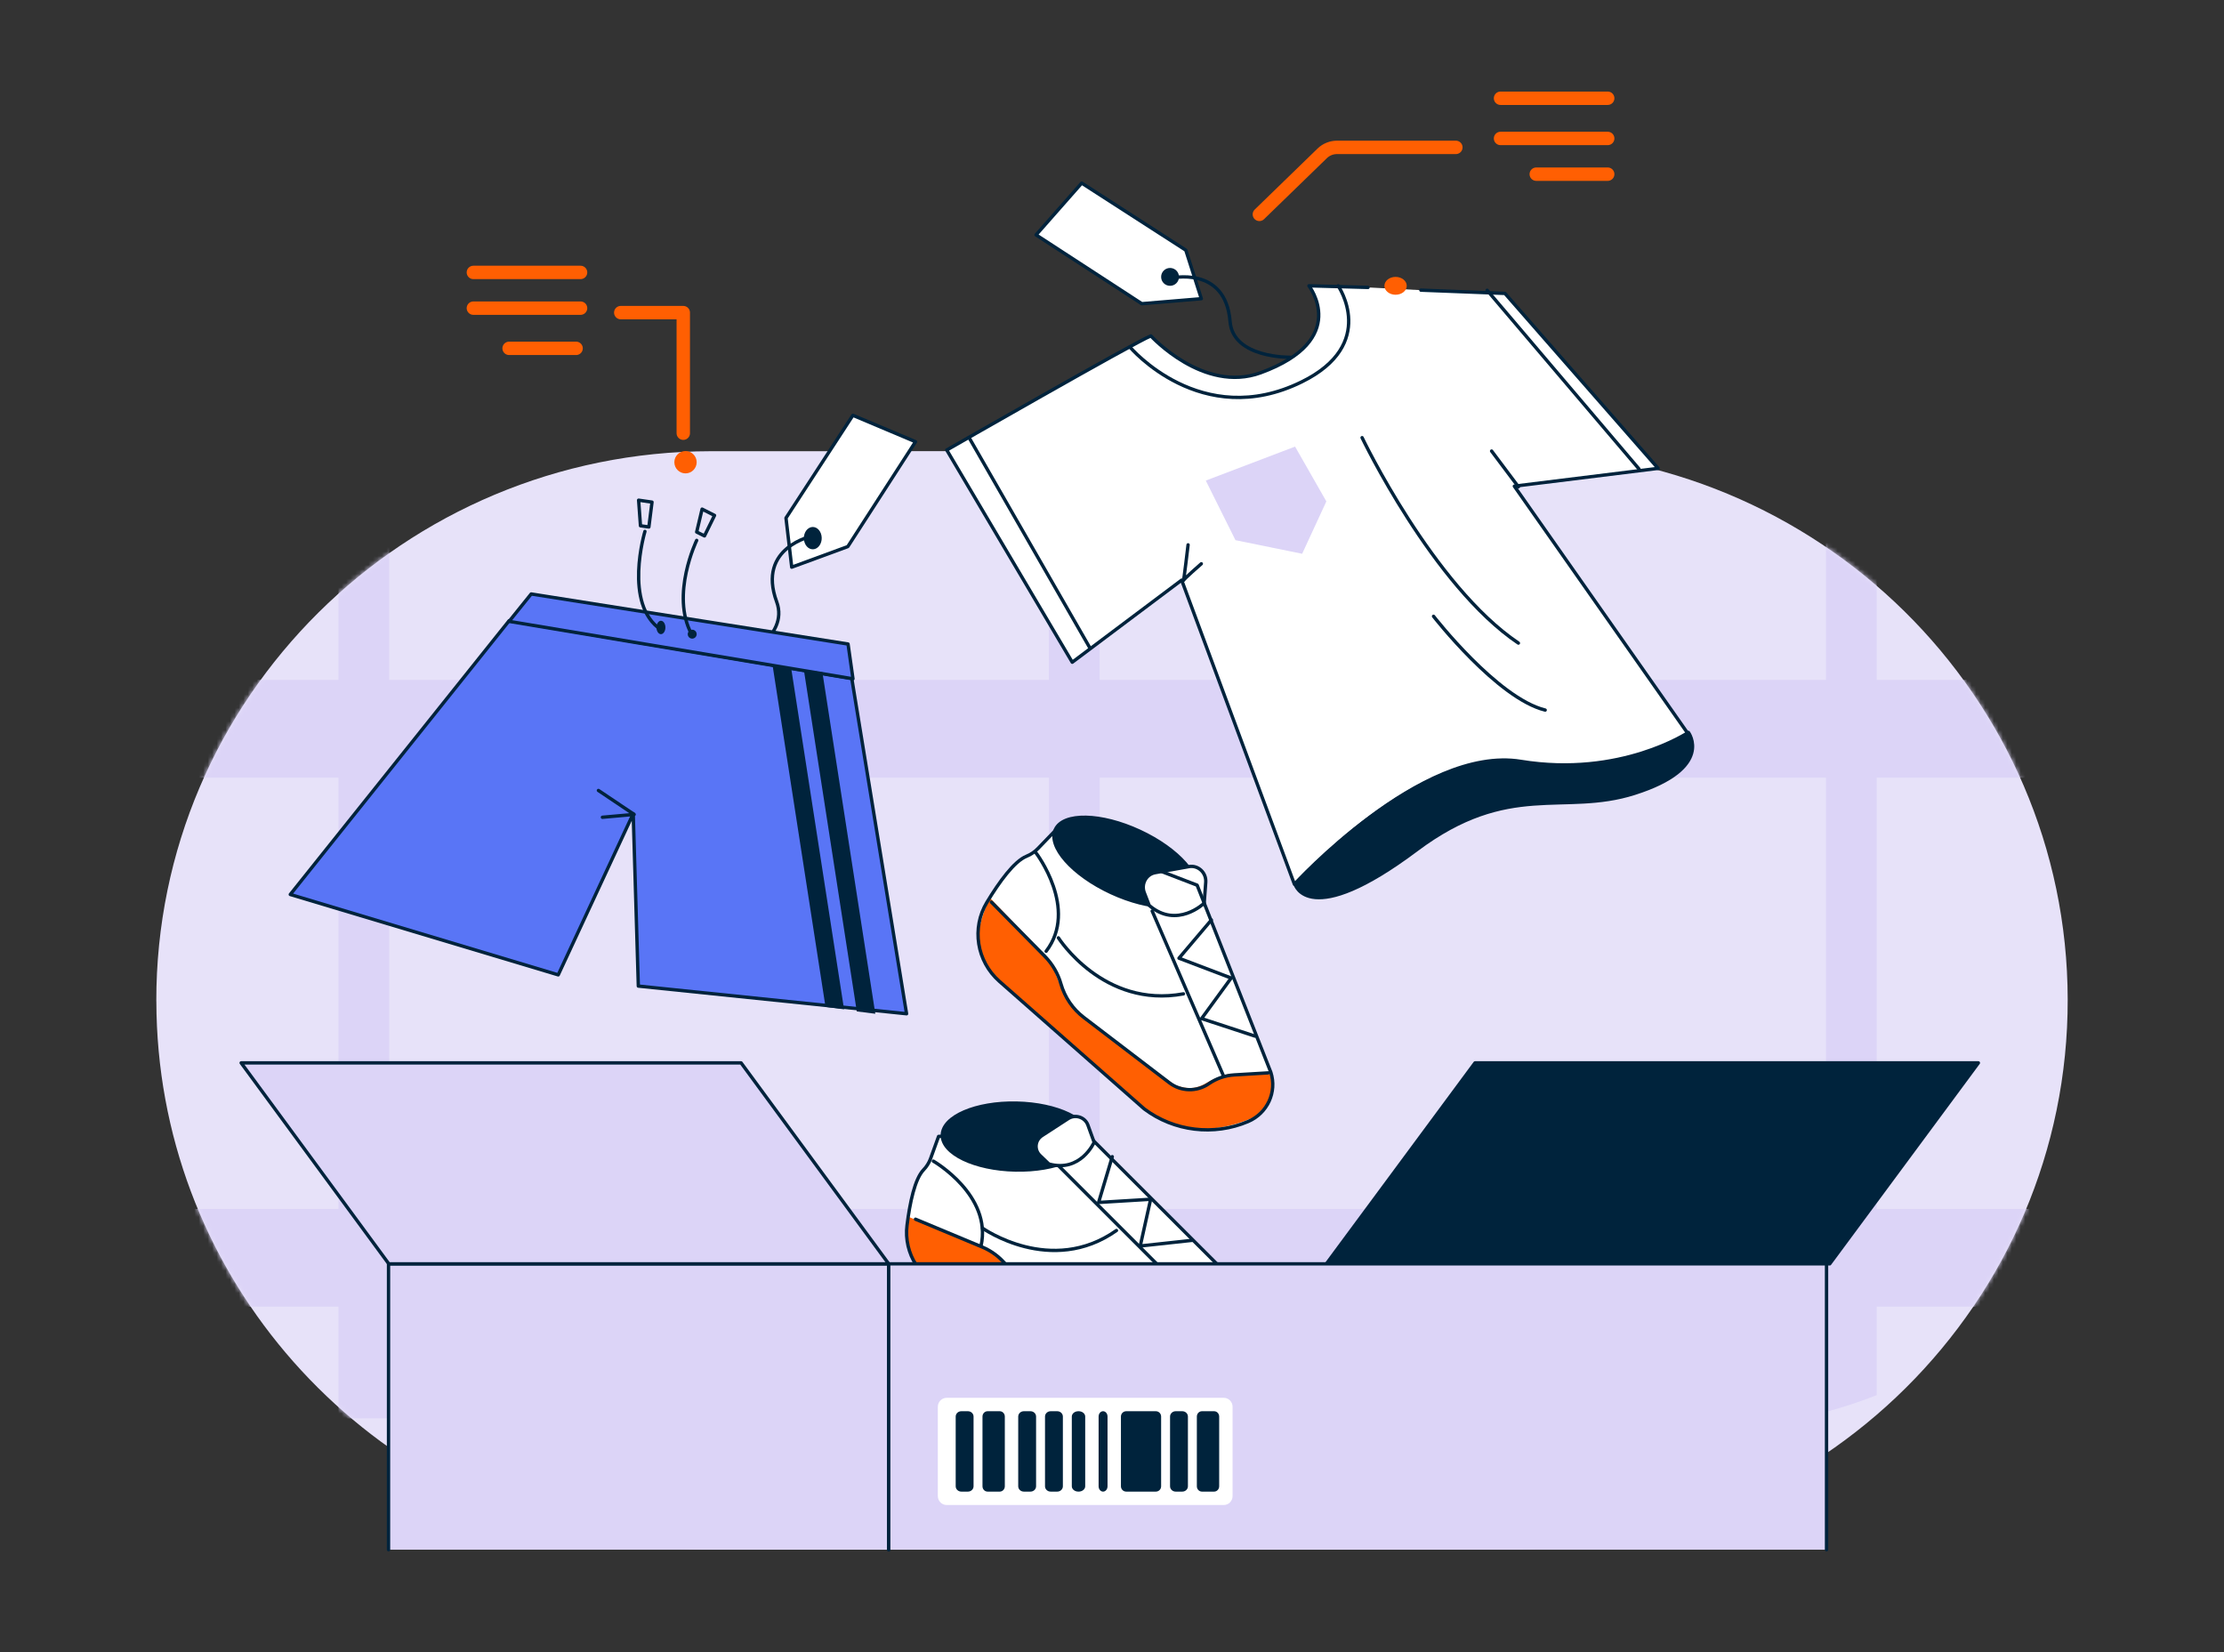 <svg width="498" height="370" viewBox="0 0 498 370" fill="none" xmlns="http://www.w3.org/2000/svg">
<rect x="0" y="0" width="498" height="370" fill="#333333" stroke="none"/>
<path d="M35.012 224.205C35.059 254.171 45.937 281.616 63.982 302.93C82.273 324.525 107.895 339.813 137.076 345.03C144.359 346.332 151.865 347.012 159.535 347L338.839 346.966C373.173 346.919 404.251 333.096 426.711 310.809C449.182 288.511 463.058 257.748 463 223.795C462.894 155.879 407.132 100.895 338.453 101L159.149 101.034C124.804 101.081 93.737 114.904 71.278 137.191C48.818 159.489 34.942 190.253 35 224.205H35.012Z" fill="#E7E2F9"/>
<mask id="mask0_3519_6042" style="mask-type:alpha" maskUnits="userSpaceOnUse" x="35" y="101" width="428" height="246">
<path d="M35.012 224.205C35.059 254.171 45.937 281.616 63.982 302.93C82.273 324.525 107.895 339.813 137.076 345.03C144.359 346.332 151.865 347.012 159.535 347L338.839 346.966C373.173 346.919 404.251 333.096 426.711 310.809C449.182 288.511 463.058 257.748 463 223.795C462.894 155.879 407.132 100.895 338.453 101L159.149 101.034C124.804 101.081 93.737 114.904 71.278 137.191C48.818 159.489 34.942 190.253 35 224.205H35.012Z" fill="#E7E2F9"/>
</mask>
<g mask="url(#mask0_3519_6042)">
<path d="M234.885 270.693H87.152V174.133H234.885V270.693ZM408.872 270.693H246.239V174.133H408.872V270.693ZM420.225 174.133H476C472.388 166.249 467.816 158.903 462.415 152.236H420.225V121.206C416.538 119.73 412.764 118.481 408.872 117.457V152.236H246.228V114H234.874V152.236H87.141V114.452C83.303 114.797 79.508 115.357 75.788 116.122V152.236H16.585C11.183 158.903 6.601 166.26 3 174.133H75.788V270.693H9.016C13.232 277.533 18.235 283.833 23.895 289.488C24.952 290.544 26.03 291.578 27.14 292.579H75.788V317.6H87.141V292.579H234.874V319H246.228V292.579H408.872V316.146C412.743 315.112 416.538 313.862 420.225 312.398V292.579H451.87C458.878 286.171 464.981 278.804 469.994 270.693H420.225V174.133Z" fill="#DCD4F7"/>
</g>
<path d="M306.325 64.36L293.103 64C293.103 64 302.52 76.068 282.294 83.472C269.5 88.157 257.704 75.216 257.704 75.216C254.086 76.646 212 100.771 212 100.771L240.098 148.288L264.6 129.897L289.847 198C289.847 198 318.055 167.105 340.441 170.741C362.816 174.367 378 164.32 378 164.32L339.093 108.863L371.28 104.877L336.988 65.704L318.165 64.972" fill="white"/>
<path d="M306.325 64.36L293.103 64C293.103 64 302.52 76.068 282.294 83.472C269.5 88.157 257.704 75.216 257.704 75.216C254.086 76.646 212 100.771 212 100.771L240.098 148.288L264.6 129.897L289.847 198C289.847 198 318.055 167.105 340.441 170.741C362.816 174.367 378 164.32 378 164.32L339.093 108.863L371.28 104.877L336.988 65.704L318.165 64.972" stroke="#00233C" stroke-width="0.75" stroke-linecap="round" stroke-linejoin="round"/>
<path d="M253 77.698C253 77.698 268.937 96.611 291.489 85.505C308.642 77.066 299.639 64 299.639 64" stroke="#00233C" stroke-width="0.75" stroke-linecap="round" stroke-linejoin="round"/>
<path d="M321 138C321 138 335.275 156.359 346 159" stroke="#00233C" stroke-width="0.75" stroke-linecap="round" stroke-linejoin="round"/>
<path d="M266.036 122C266.036 122 265.071 130.231 265.001 129.995C264.94 129.759 269 126.239 269 126.239" stroke="#00233C" stroke-width="0.75" stroke-linecap="round" stroke-linejoin="round"/>
<path d="M334 101L340 109" stroke="#00233C" stroke-width="0.75" stroke-linecap="round" stroke-linejoin="round"/>
<path d="M305 98C305 98 320.859 131.127 340 144" stroke="#00233C" stroke-width="0.75" stroke-linecap="round" stroke-linejoin="round"/>
<path d="M242.216 41L232 52.594L255.674 68L269 66.885L265.525 56.019L242.216 41Z" fill="white"/>
<path d="M242.216 41L232 52.594L255.674 68L269 66.885L265.525 56.019L242.216 41Z" stroke="#00233C" stroke-width="0.75" stroke-linecap="round" stroke-linejoin="round"/>
<path d="M264 62C264 63.109 263.109 64 262 64C260.891 64 260 63.109 260 62C260 60.891 260.902 60 262 60C263.098 60 264 60.891 264 62Z" fill="#00233C"/>
<path d="M262 62.319C262 62.319 274.42 59.276 275.438 71.996C276.099 80.285 289 79.999 289 79.999" stroke="#00233C" stroke-width="0.75" stroke-linecap="round" stroke-linejoin="round"/>
<path d="M378.069 164C378.069 164 362.9 174.15 340.546 170.487C318.181 166.824 290 198.024 290 198.024C290 198.024 293.001 208.439 317.195 190.301C337.994 174.713 350.031 182.722 365.999 177.647C383.983 171.932 378.069 164 378.069 164Z" fill="#00233C"/>
<path d="M378.069 164C378.069 164 362.9 174.15 340.546 170.487C318.181 166.824 290 198.024 290 198.024C290 198.024 293.001 208.439 317.195 190.301C337.994 174.713 350.031 182.722 365.999 177.647C383.983 171.932 378.069 164 378.069 164Z" stroke="#00233C" stroke-width="0.75" stroke-linecap="round" stroke-linejoin="round"/>
<path d="M270 107.611L289.993 100L297 112.275L291.578 124L276.646 120.955L270 107.611Z" fill="#DCD4F7"/>
<path d="M217 98L244 145" stroke="#00233C" stroke-width="0.75" stroke-linecap="round" stroke-linejoin="round"/>
<path d="M333 65L367 105" stroke="#00233C" stroke-width="0.75" stroke-linecap="round" stroke-linejoin="round"/>
<path d="M315 64C315 65.103 313.879 66 312.5 66C311.121 66 310 65.103 310 64C310 62.897 311.121 62 312.5 62C313.879 62 315 62.897 315 64Z" fill="#FF5F02"/>
<path d="M210.169 254.466L208.364 259.458C208.023 260.383 207.495 261.232 206.813 261.937C204.854 263.965 203.743 269.265 203.105 274.334C202.301 280.737 206.197 286.787 212.325 288.771L251.442 301.399C259.166 303.24 267.275 300.782 272.688 294.975C275.703 291.724 275.78 286.721 272.854 283.393L242.419 253L210.169 254.466Z" fill="white"/>
<path d="M220.413 279.5L203.5 272.5C202.3 276.9 204 281.333 205 283H224.5C223.7 281.4 222.5 280.5 220.413 279.5Z" fill="#FF5F02"/>
<path d="M210.169 254.466L208.364 259.458C208.023 260.383 207.495 261.232 206.813 261.937C204.854 263.965 203.743 269.265 203.105 274.334C202.301 280.737 206.197 286.787 212.325 288.771L251.442 301.399C259.166 303.24 267.275 300.782 272.688 294.975C275.703 291.724 275.78 286.721 272.854 283.393L242.419 253L210.169 254.466Z" stroke="#00233C" stroke-width="0.75" stroke-linecap="round" stroke-linejoin="round"/>
<path d="M227.647 247.008C236.755 247.199 244.076 250.709 243.999 254.849C243.923 258.988 236.461 262.183 227.353 261.992C218.245 261.801 210.924 258.291 211.001 254.151C211.088 250.012 218.539 246.817 227.647 247.008Z" fill="#00233C"/>
<path d="M227.647 247.008C236.755 247.199 244.076 250.709 243.999 254.849C243.923 258.988 236.461 262.183 227.353 261.992C218.245 261.801 210.924 258.291 211.001 254.151C211.088 250.012 218.539 246.817 227.647 247.008Z" stroke="#00233C" stroke-width="0.75" stroke-linecap="round" stroke-linejoin="round"/>
<path d="M205 273L219.938 279.231C222.071 280.115 223.942 281.542 225.411 283.378C227.293 285.746 229.85 287.411 232.711 288.147L254.776 293.79C257.757 294.549 260.879 293.212 262.468 290.47C263.458 288.771 264.883 287.388 266.581 286.482L273 283.049" stroke="#00233C" stroke-width="0.75" stroke-linecap="round" stroke-linejoin="round"/>
<path d="M249.064 259L246 269.251L257.651 268.541L255.327 279L267 277.732" stroke="#00233C" stroke-width="0.75" stroke-linecap="round" stroke-linejoin="round"/>
<path d="M237 261L264 288" stroke="#00233C" stroke-width="0.75" stroke-linecap="round" stroke-linejoin="round"/>
<path d="M209 260C209 260 222.235 267.63 219.67 279" stroke="#00233C" stroke-width="0.75" stroke-linecap="round" stroke-linejoin="round"/>
<path d="M220 275C220 275 235.341 285.887 250 275.531" stroke="#00233C" stroke-width="0.75" stroke-linecap="round" stroke-linejoin="round"/>
<path d="M234.859 260.632L232.885 258.738C231.545 257.462 231.756 255.3 233.318 254.291L239.185 250.483C240.789 249.444 242.963 250.154 243.607 251.924L245 255.784C245 255.784 241.982 262.639 234.848 260.632" fill="white"/>
<path d="M234.859 260.632L232.885 258.738C231.545 257.462 231.756 255.3 233.318 254.291L239.185 250.483C240.789 249.444 242.963 250.154 243.607 251.924L245 255.784C245 255.784 241.982 262.639 234.848 260.632H234.859Z" stroke="#00233C" stroke-width="0.75" stroke-linecap="round" stroke-linejoin="round"/>
<path d="M87 347V283H199V347" fill="#DCD4F7"/>
<path d="M87 347V283H199V347" stroke="#00233C" stroke-width="0.75" stroke-linecap="round" stroke-linejoin="round"/>
<path d="M199 283H87.062L54 238H165.949L199 283Z" fill="#DCD4F7"/>
<path d="M199 283H87.062L54 238H165.949L199 283Z" stroke="#00233C" stroke-width="0.75" stroke-linecap="round" stroke-linejoin="round"/>
<path d="M297 283H409.712L443 238H330.288L297 283Z" fill="#00233C"/>
<path d="M297 283H409.712L443 238H330.288L297 283Z" stroke="#00233C" stroke-width="0.75" stroke-linecap="round" stroke-linejoin="round"/>
<path d="M199 347V283H409V347" fill="#DCD4F7"/>
<path d="M199 347V283H409V347" stroke="#00233C" stroke-width="0.75" stroke-linecap="round" stroke-linejoin="round"/>
<path d="M274.034 337H211.977C210.885 337 210 336.098 210 334.994V315.006C210 313.891 210.885 313 211.977 313H274.034C275.126 313 276 313.903 276 315.006V334.994C276 336.109 275.115 337 274.034 337Z" fill="white"/>
<path d="M216.739 334H215.261C214.562 334 214 333.467 214 332.804V317.196C214 316.533 214.562 316 215.261 316H216.739C217.438 316 218 316.533 218 317.196V332.804C218 333.467 217.438 334 216.739 334Z" fill="#00233C"/>
<path d="M236.739 334H235.261C234.561 334 234 333.467 234 332.804V317.196C234 316.533 234.561 316 235.261 316H236.739C237.438 316 238 316.533 238 317.196V332.804C238 333.467 237.438 334 236.739 334Z" fill="#00233C"/>
<path d="M241.527 334H241.473C240.656 334 240 333.467 240 332.804V317.196C240 316.533 240.656 316 241.473 316H241.527C242.344 316 243 316.533 243 317.196V332.804C243 333.467 242.344 334 241.527 334Z" fill="#00233C"/>
<path d="M247 334C246.446 334 246 333.467 246 332.804V317.196C246 316.533 246.446 316 247 316C247.555 316 248 316.533 248 317.196V332.804C248 333.467 247.555 334 247 334Z" fill="#00233C"/>
<path d="M264.739 334H263.261C262.562 334 262 333.467 262 332.804V317.196C262 316.533 262.562 316 263.261 316H264.739C265.439 316 266 316.533 266 317.196V332.804C266 333.467 265.439 334 264.739 334Z" fill="#00233C"/>
<path d="M223.861 334H221.139C220.507 334 220 333.467 220 332.804V317.196C220 316.533 220.507 316 221.139 316H223.861C224.493 316 225 316.533 225 317.196V332.804C225 333.467 224.493 334 223.861 334Z" fill="#00233C"/>
<path d="M258.816 334H252.184C251.527 334 251 333.467 251 332.804V317.196C251 316.533 251.527 316 252.184 316H258.816C259.473 316 260 316.533 260 317.196V332.804C260 333.467 259.473 334 258.816 334Z" fill="#00233C"/>
<path d="M230.739 334H229.261C228.561 334 228 333.467 228 332.804V317.196C228 316.533 228.561 316 229.261 316H230.739C231.438 316 232 316.533 232 317.196V332.804C232 333.467 231.438 334 230.739 334Z" fill="#00233C"/>
<path d="M271.861 334H269.139C268.507 334 268 333.467 268 332.804V317.196C268 316.533 268.507 316 269.139 316H271.861C272.493 316 273 316.533 273 317.196V332.804C273 333.467 272.493 334 271.861 334Z" fill="#00233C"/>
<path d="M190.981 93L205 98.913L189.842 122.389L177.283 127L176 115.99L190.981 93Z" fill="white"/>
<path d="M190.981 93L205 98.913L189.842 122.389L177.283 127L176 115.99L190.981 93Z" stroke="#00233C" stroke-width="0.75" stroke-linecap="round" stroke-linejoin="round"/>
<path d="M180.187 121.553C180.652 122.806 181.84 123.348 182.842 122.767C183.844 122.186 184.278 120.7 183.813 119.447C183.348 118.194 182.16 117.652 181.158 118.233C180.156 118.814 179.722 120.3 180.187 121.553Z" fill="#00233C"/>
<path d="M182 120C182 120 169.39 122.459 173.915 134.754C176.868 142.765 165 148 165 148" stroke="#00233C" stroke-width="0.75" stroke-linecap="round" stroke-linejoin="round"/>
<path d="M113.994 139L65 200.29L125.001 218.29L141.79 182.202L142.934 220.803L203 227L190.73 151.907L113.994 139Z" fill="#5975F6"/>
<path d="M113.994 139L65 200.29L125.001 218.29L141.79 182.202L142.934 220.803L203 227L190.73 151.907L113.994 139Z" stroke="#00233C" stroke-width="0.75" stroke-linecap="round" stroke-linejoin="round"/>
<path d="M114 139.134L118.943 133L189.897 144.21L191 152L114 139.134Z" fill="#5975F6"/>
<path d="M114 139.134L118.943 133L189.897 144.21L191 152L114 139.134Z" stroke="#00233C" stroke-width="0.75" stroke-linecap="round" stroke-linejoin="round"/>
<path d="M148.992 140.688C148.923 141.507 148.42 142.092 147.874 141.988C147.329 141.884 146.939 141.13 147.008 140.312C147.077 139.493 147.58 138.908 148.126 139.012C148.671 139.116 149.061 139.87 148.992 140.688Z" fill="#00233C"/>
<path d="M155.992 142.126C155.923 142.671 155.42 143.061 154.874 142.992C154.329 142.923 153.939 142.42 154.008 141.874C154.077 141.329 154.58 140.939 155.126 141.008C155.671 141.077 156.061 141.58 155.992 142.126Z" fill="#00233C"/>
<path d="M196 227L191.851 226.474L180 150L184.149 150.526L196 227Z" fill="#00233C"/>
<path d="M189 226L184.851 225.474L173 149L177.149 149.526L189 226Z" fill="#00233C"/>
<path d="M144.413 119C144.413 119 139.499 135.328 148 141" stroke="#00233C" stroke-width="0.75" stroke-linecap="round" stroke-linejoin="round"/>
<path d="M145.296 118L143.415 117.731L143 112L146 112.437L145.296 118Z" stroke="#00233C" stroke-width="0.75" stroke-linecap="round" stroke-linejoin="round"/>
<path d="M157.748 120L156 119.127L157.215 114L160 115.408L157.748 120Z" stroke="#00233C" stroke-width="0.75" stroke-linecap="round" stroke-linejoin="round"/>
<path d="M156 121C156 121 150.095 133.171 154.854 142" stroke="#00233C" stroke-width="0.75" stroke-linecap="round" stroke-linejoin="round"/>
<path d="M134 177L142 182.368L134.894 183" stroke="#00233C" stroke-width="0.75" stroke-linecap="round" stroke-linejoin="round"/>
<path d="M236.279 186L232.411 190.008C231.695 190.75 230.825 191.34 229.855 191.733C227.112 192.847 223.774 197.444 220.997 202.03C217.504 207.807 218.694 215.244 223.774 219.732L256.221 248.309C262.898 253.332 271.789 254.402 279.49 251.126C283.787 249.292 285.991 244.531 284.57 240.119L268.065 198.208L236.257 186.011L236.279 186Z" fill="white"/>
<path d="M255.202 186.128C263.856 190.142 269.438 196.477 267.675 200.265C265.901 204.063 257.452 203.88 248.798 199.876C240.144 195.862 234.562 189.538 236.325 185.739C238.089 181.941 246.548 182.113 255.202 186.128Z" fill="#00233C"/>
<path d="M255.202 186.128C263.856 190.142 269.438 196.477 267.675 200.265C265.901 204.063 257.452 203.88 248.798 199.876C240.144 195.862 234.562 189.538 236.325 185.739C238.089 181.941 246.548 182.113 255.202 186.128Z" stroke="#00233C" stroke-width="0.75" stroke-linecap="round" stroke-linejoin="round"/>
<path d="M222 202L233.962 214.135C235.661 215.867 236.911 217.992 237.568 220.312C238.424 223.308 240.222 225.944 242.711 227.839L261.853 242.458C264.441 244.441 268.026 244.517 270.701 242.654C272.367 241.5 274.319 240.824 276.347 240.693L284 240.236" fill="white"/>
<path d="M271.254 206L264 214.557L275.683 219L269.06 228.082L281 232" stroke="#00233C" stroke-width="0.75" stroke-linecap="round" stroke-linejoin="round"/>
<path d="M258 204L274 241" stroke="#00233C" stroke-width="0.75" stroke-linecap="round" stroke-linejoin="round"/>
<path d="M232 191C232 191 241.547 203.501 234.256 213" stroke="#00233C" stroke-width="0.75" stroke-linecap="round" stroke-linejoin="round"/>
<path d="M237 210C237 210 247.038 225.867 265 222.542Z" fill="white"/>
<path d="M237 210C237 210 247.038 225.867 265 222.542" stroke="#00233C" stroke-width="0.75" stroke-linecap="round" stroke-linejoin="round"/>
<path d="M257.34 202.767L256.229 199.888C255.477 197.938 256.654 195.764 258.669 195.406L266.232 194.05C268.291 193.68 270.144 195.406 269.991 197.557L269.642 202.241C269.642 202.241 263.551 208.09 257.351 202.756" fill="white"/>
<path d="M235.5 215.5L221.628 201C221.128 202 219.928 204.9 219.128 208.5C218.328 212.1 220.833 216.667 222.5 218.5L226.5 222L248 241L258 249.5C258.5 249.667 261.5 251.5 266.5 252.5C271.835 253.567 278.462 251.333 281.128 250C285.928 245.6 285.462 242.167 284.628 240.5H275.128C274.295 240.667 272.128 241.3 270.128 242.5C266.795 244.5 264.628 243.333 263.128 243C257.128 238.667 244.428 229.4 241.628 227C238.828 224.6 236.333 218.5 235.5 215.5Z" fill="#FF5F02"/>
<path d="M257.34 202.767L256.229 199.888C255.477 197.938 256.654 195.764 258.669 195.406L266.232 194.05C268.291 193.68 270.144 195.406 269.991 197.557L269.642 202.241C269.642 202.241 263.551 208.09 257.351 202.756L257.34 202.767Z" stroke="#00233C" stroke-width="0.75" stroke-linecap="round" stroke-linejoin="round"/>
<path d="M282 48L296.087 34.326C296.957 33.481 298.146 33 299.391 33H326" stroke="#FF5F02" stroke-width="3" stroke-linecap="round" stroke-linejoin="round"/>
<path d="M336 22H360" stroke="#FF5F02" stroke-width="3" stroke-linecap="round" stroke-linejoin="round"/>
<path d="M336 31H360" stroke="#FF5F02" stroke-width="3" stroke-linecap="round" stroke-linejoin="round"/>
<path d="M344 39H360" stroke="#FF5F02" stroke-width="3" stroke-linecap="round" stroke-linejoin="round"/>
<path d="M153 97V70H139" stroke="#FF5F02" stroke-width="3" stroke-linecap="round" stroke-linejoin="round"/>
<path d="M151 103.5C151 104.879 152.121 106 153.5 106C154.879 106 156 104.879 156 103.5C156 102.121 154.879 101 153.5 101C152.121 101 151 102.121 151 103.5Z" fill="#FF5F02"/>
<path d="M130 61H106" stroke="#FF5F02" stroke-width="3" stroke-linecap="round" stroke-linejoin="round"/>
<path d="M130 69H106" stroke="#FF5F02" stroke-width="3" stroke-linecap="round" stroke-linejoin="round"/>
<path d="M129 78H114" stroke="#FF5F02" stroke-width="3" stroke-linecap="round" stroke-linejoin="round"/>
<path d="M222 202L233.962 214.135C235.661 215.867 236.911 217.992 237.568 220.312C238.424 223.308 240.222 225.944 242.711 227.839L261.853 242.458C264.441 244.441 268.026 244.517 270.701 242.654C272.367 241.5 274.319 240.824 276.347 240.693L284 240.236" stroke="#00233C" stroke-width="0.75" stroke-linecap="round" stroke-linejoin="round"/>
<path d="M236.279 186L232.411 190.008C231.695 190.75 230.825 191.34 229.855 191.733C227.112 192.847 223.774 197.444 220.997 202.03C217.504 207.807 218.694 215.244 223.774 219.732L256.221 248.309C262.898 253.332 271.789 254.402 279.49 251.126C283.787 249.292 285.991 244.531 284.57 240.119L268.065 198.208L236.257 186.011L236.279 186Z" stroke="#00233C" stroke-width="0.75" stroke-linecap="round" stroke-linejoin="round"/>
</svg>
